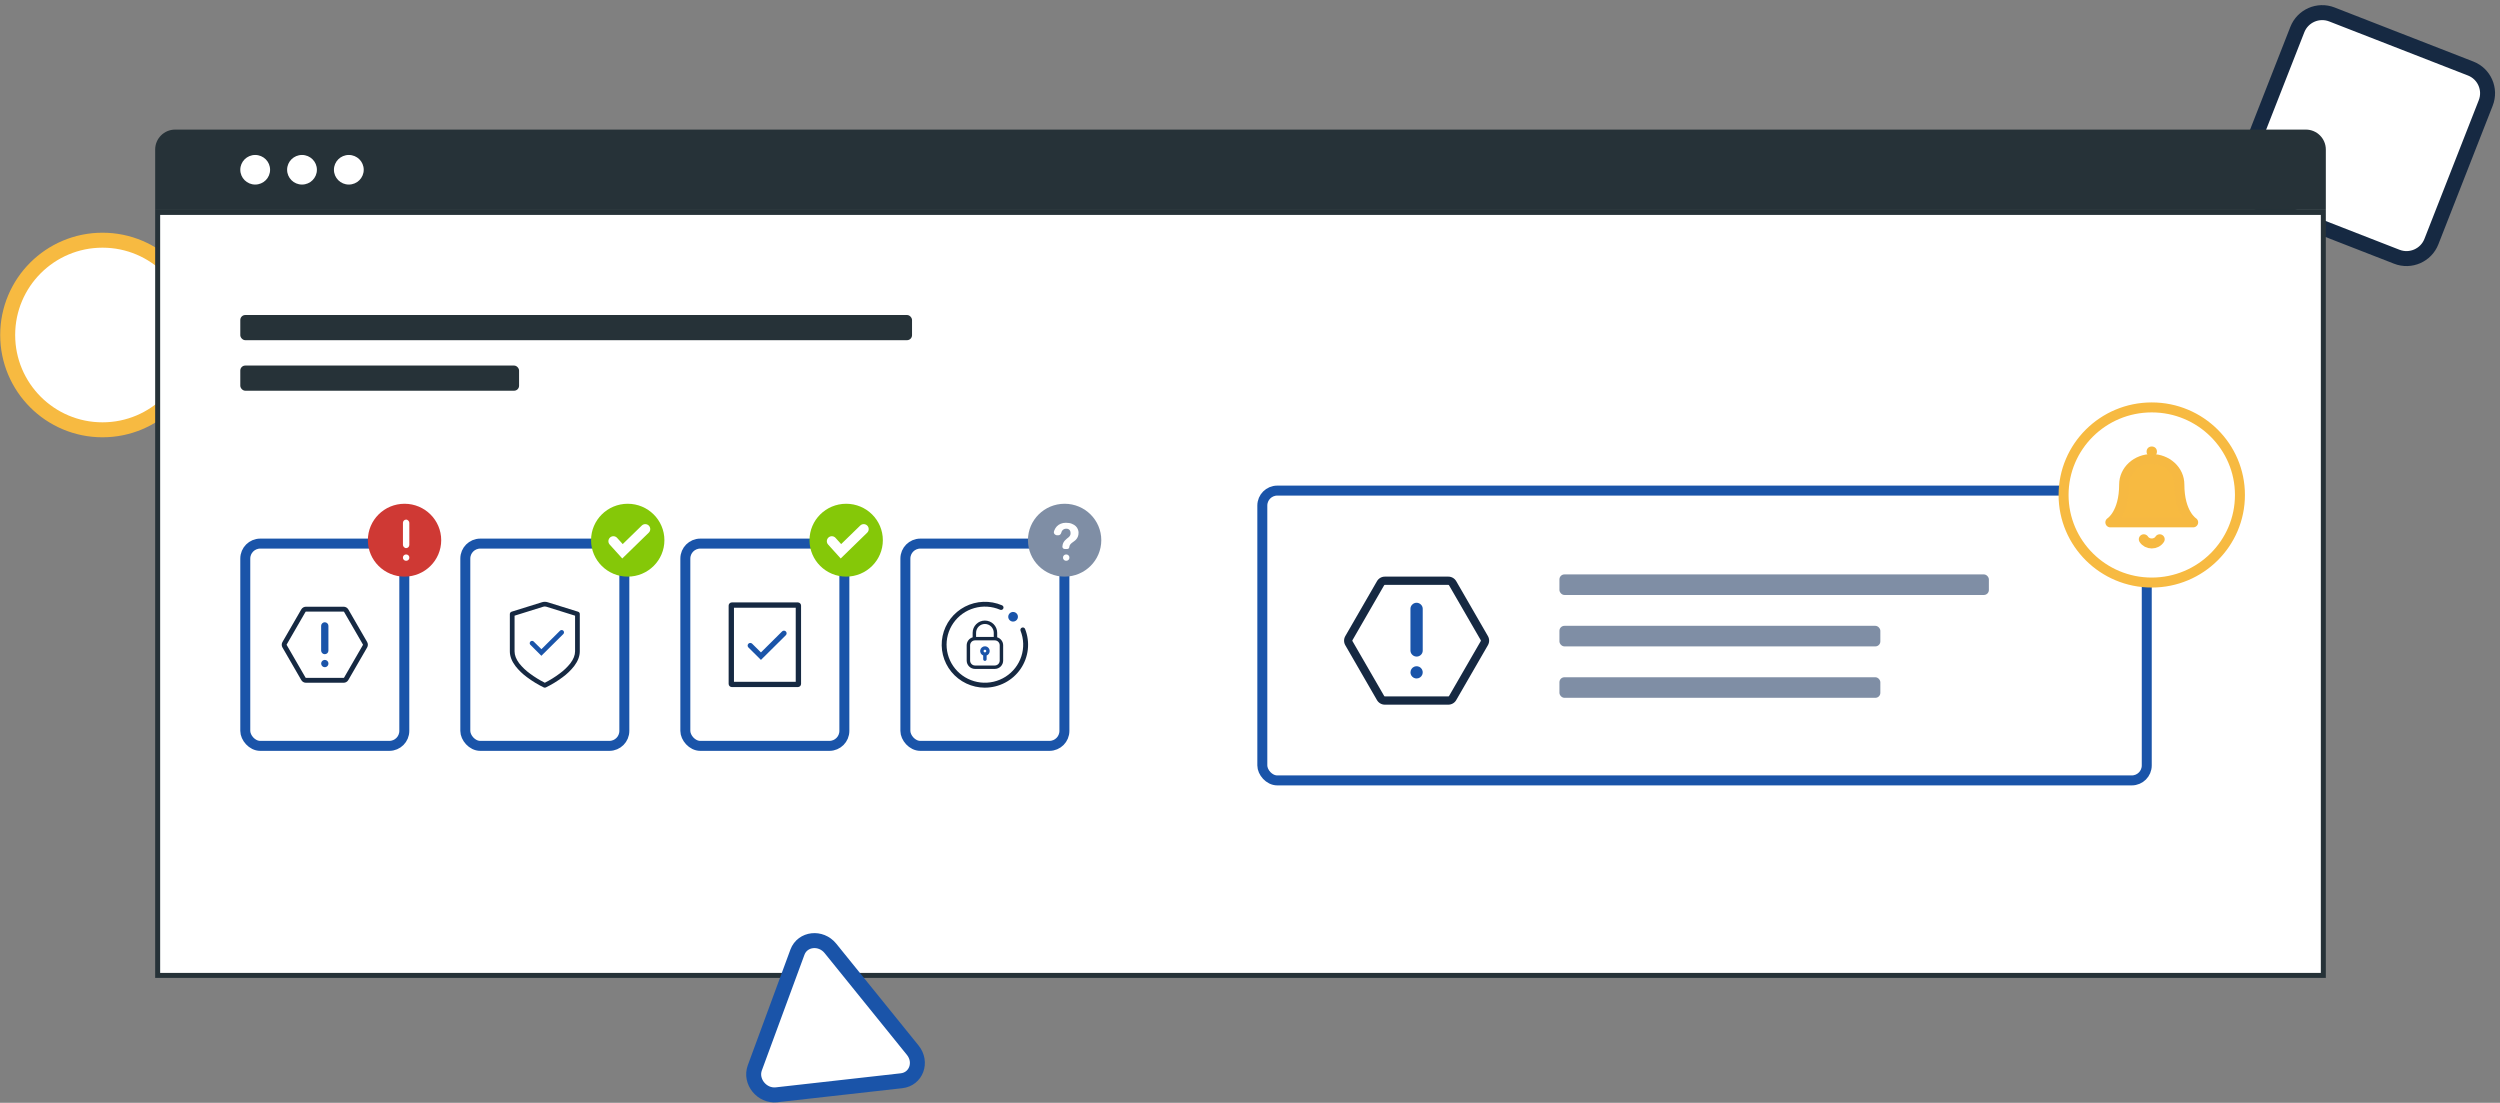 <svg fill="none" height="221" viewBox="0 0 501 221" width="501" xmlns="http://www.w3.org/2000/svg"><rect x="0" y="0" width="501" height="221" fill="#808080" stroke="none"/><g fill="#fff"><path d="m39.539 67.134c0 10.493-8.507 19-19 19s-19-8.507-19-19 8.507-19 19-19 19 8.507 19 19z" stroke="#f7ba41" stroke-miterlimit="10" stroke-width="3"/><path d="m452.519 40.619c-2.746-1.07-4.1-4.16-3.024-6.904l10.889-27.786c1.076-2.746 4.177-4.104 6.925-3.034l27.808 10.835c2.746 1.07 4.099 4.16 3.024 6.904l-10.889 27.786c-1.076 2.746-4.178 4.104-6.925 3.034z" stroke="#162942" stroke-width="3"/><path d="m31.596 42.569h434v152.901h-434z" stroke="#263238"/><rect height="40.535" rx="3" stroke="#1a54a9" stroke-width="2" width="31.869" x="93.248" y="108.938"/><rect height="40.535" rx="3" stroke="#1a54a9" stroke-width="2" width="31.869" x="49.154" y="108.938"/><rect height="40.535" rx="3" stroke="#1a54a9" stroke-width="2" width="31.869" x="137.342" y="108.938"/><rect height="40.535" rx="3" stroke="#1a54a9" stroke-width="2" width="31.869" x="181.438" y="108.938"/></g><path d="m159.465 121.785v14.841h-12.378v-14.841zm.427-1.06h-13.232c-.17 0-.333.067-.453.186s-.187.281-.187.45v15.69c0 .168.067.33.187.449.12.12.283.187.453.187h13.232c.17 0 .333-.067.453-.187.12-.119.188-.281.188-.449v-15.69c0-.169-.068-.331-.188-.45s-.283-.186-.453-.186z" fill="#162942"/><path d="m157.484 126.538c-.1-.099-.235-.155-.377-.155-.141 0-.276.056-.376.155l-4.237 4.209-1.767-1.754c-.049-.048-.108-.086-.172-.111-.064-.026-.132-.038-.201-.037-.141 0-.275.056-.374.154-.099.099-.155.232-.156.372-.001.068.012.136.038.2.025.064.063.122.112.171l2.52 2.504 4.99-4.949c.05-.049.089-.107.116-.171.026-.064.04-.133.04-.202.001-.072-.012-.143-.038-.209-.027-.066-.067-.126-.118-.177z" fill="#1a54a9"/><path d="m115.847 122.587-6.088-1.897c-.375-.119-.778-.119-1.152 0l-6.089 1.897c-.102.034-.19.1-.253.187-.063.086-.095.191-.093.297v7.457c0 .97.375 1.962 1.122 2.951.671.855 1.459 1.612 2.34 2.252 1.049.782 2.171 1.464 3.349 2.037.063.028.131.042.2.042.068 0 .136-.014.199-.042 1.178-.574 2.299-1.257 3.349-2.039.882-.64 1.67-1.398 2.341-2.254.744-.988 1.121-1.979 1.121-2.951v-7.453c.006-.105-.023-.209-.082-.297-.065-.089-.158-.155-.264-.187zm-.602 7.941c0 .764-.316 1.568-.935 2.39-.623.784-1.352 1.48-2.166 2.067-.931.698-1.922 1.313-2.961 1.839-1.046-.525-2.043-1.141-2.98-1.839-.814-.587-1.542-1.283-2.165-2.067-.612-.824-.918-1.626-.918-2.39v-7.145l5.768-1.801c.192-.06.397-.06.589 0l5.768 1.801z" fill="#162942"/><path d="m108.493 131.421-2.221-2.216c-.079-.087-.122-.201-.12-.318.003-.121.052-.236.138-.322.086-.085.202-.134.324-.136.12-.003.238.041.327.122l1.556 1.547 3.733-3.71c.044-.043.095-.076.152-.099.057-.022.118-.034.179-.033.124 0 .242.049.329.136.088.087.137.204.137.327.001.062-.009.123-.032.181s-.057.11-.1.154z" fill="#1a54a9"/><ellipse cx="125.798" cy="108.255" fill="#85c808" rx="7.349" ry="7.301"/><path d="m122.922 108.457 1.826 2.02 4.564-4.444" stroke="#fff" stroke-linecap="round" stroke-width="2"/><ellipse cx="169.574" cy="108.255" fill="#85c808" rx="7.349" ry="7.301"/><path d="m166.697 108.457 1.826 2.02 4.565-4.444" stroke="#fff" stroke-linecap="round" stroke-width="2"/><ellipse cx="81.07" cy="108.255" fill="#cf3934" rx="7.349" ry="7.301"/><rect fill="#fff" height="5.714" rx=".639" width="1.278" x="80.75" y="104.128"/><ellipse cx="81.389" cy="111.747" fill="#fff" rx=".639" ry=".635"/><ellipse cx="213.349" cy="108.255" fill="#7f8ea5" rx="7.349" ry="7.301"/><ellipse cx="213.668" cy="111.746" fill="#fff" rx=".639" ry=".635"/><path d="m211.87 107.272c-.417 0-.765-.347-.657-.75.023-.087.051-.172.082-.255.123-.305.29-.569.501-.793.219-.223.478-.396.777-.518.307-.128.648-.193 1.023-.193.484 0 .886.068 1.206.203.328.129.59.292.788.488.197.196.337.41.419.64.089.223.133.433.133.63 0 .325-.044.592-.133.802-.082.21-.187.389-.317.538-.123.149-.262.278-.419.386-.15.102-.293.207-.43.315-.136.102-.259.22-.368.356-.102.135-.167.305-.194.508 0 .213-.173.386-.386.386h-.537c-.253 0-.457-.205-.457-.457.02-.292.075-.535.163-.732.096-.196.205-.362.327-.497.123-.143.253-.265.389-.366.136-.102.262-.203.378-.305.116-.101.208-.213.276-.335.075-.122.109-.274.103-.457 0-.312-.079-.542-.236-.691-.15-.149-.361-.223-.633-.223-.185 0-.345.037-.481.111-.13.068-.239.163-.327.285-.082.115-.143.254-.184.416-.072.274-.291.508-.575.508z" fill="#fff"/><rect fill="#263238" height="5.044" rx="1" width="134.617" x="48.154" y="63.129"/><rect fill="#263238" height="5.044" rx="1" width="55.868" x="48.154" y="73.257"/><path d="m197.357 137.809c-1.285-.003-2.553-.289-3.712-.839-1.16-.55-2.181-1.349-2.991-2.339-.81-.991-1.388-2.148-1.693-3.388-.304-1.239-.327-2.531-.067-3.781.261-1.249.798-2.426 1.572-3.444.775-1.018 1.768-1.852 2.907-2.442s2.396-.92 3.68-.968c1.283-.048 2.561.189 3.742.693.06.023.116.058.162.103.047.046.084.1.111.159.024.061.036.125.036.19.001.065-.013.129-.039.189s-.063.114-.11.159-.103.079-.165.101c-.061.024-.127.036-.193.033s-.131-.019-.19-.048c-1.63-.696-3.452-.811-5.158-.323-1.705.488-3.187 1.547-4.195 2.998s-1.479 3.204-1.332 4.96c.146 1.757.9 3.409 2.135 4.676 1.234 1.267 2.871 2.069 4.634 2.272s3.541-.208 5.034-1.161 2.607-2.391 3.153-4.068.491-3.49-.157-5.132c-.024-.059-.035-.122-.034-.186.001-.063.015-.126.04-.184.026-.059.063-.111.109-.155.046-.045.1-.079.16-.103.119-.048.253-.048.372 0 .118.051.211.146.258.265.519 1.306.708 2.718.552 4.113-.157 1.395-.655 2.731-1.451 3.892-.796 1.16-1.865 2.109-3.115 2.764s-2.642.996-4.055.994z" fill="#162942"/><path d="m203.019 124.566c.193.001.382-.056.542-.162.161-.106.286-.257.36-.434s.093-.372.056-.56c-.038-.188-.131-.36-.267-.496-.136-.135-.31-.228-.499-.265s-.386-.018-.564.056c-.178.073-.33.198-.437.357-.107.16-.164.347-.163.539 0 .256.103.501.285.682s.429.283.687.283z" fill="#1a54a9"/><path d="m200.675 128.287c-.213-.273-.506-.473-.838-.572v-.912c0-.648-.259-1.27-.72-1.728-.462-.458-1.087-.716-1.74-.716-.652 0-1.278.258-1.739.716s-.72 1.08-.72 1.728v.914c-.345.104-.648.315-.863.602s-.332.636-.332.994v3.071c0 .443.177.867.492 1.18s.742.489 1.188.489h3.951c.445-.001.872-.177 1.186-.49.315-.313.491-.737.492-1.179v-3.073c0-.372-.126-.732-.357-1.024zm-6.264 1.024c.002-.261.106-.51.29-.695.092-.092.202-.164.322-.214.12-.049.249-.075.38-.074h3.951c.13-.001.259.025.379.074.12.05.229.122.32.214.186.184.292.434.293.695v3.073c-.001.261-.106.511-.292.695s-.437.288-.7.288h-3.951c-.263 0-.515-.103-.701-.287-.186-.185-.29-.435-.291-.696zm1.195-1.667v-.841c0-.467.187-.914.519-1.244s.783-.516 1.252-.516c.47 0 .921.186 1.253.516s.518.777.518 1.244v.841z" fill="#162942"/><path d="m198.156 129.918c-.088-.124-.205-.225-.341-.294-.135-.07-.286-.106-.438-.106-.223.002-.438.08-.608.222-.171.143-.286.339-.327.556-.041.218-.004.442.104.636.107.193.28.344.487.425v.746c0 .091.036.178.1.242.065.064.152.1.244.1.091 0 .179-.036.243-.1.065-.064.101-.151.101-.242v-.746c.136-.053.258-.136.357-.243s.172-.235.214-.374.051-.286.027-.429-.08-.279-.165-.397zm-.97.363c.051-.048.12-.075.191-.075.035 0 .07.006.103.019s.063.032.088.057.045.054.059.086c.013.033.02.068.02.103 0 .071-.029.139-.079.189-.051.05-.12.079-.191.08-.072-.001-.14-.03-.191-.08s-.079-.118-.08-.189c.001-.071.03-.139.08-.19z" fill="#1a54a9"/><path d="m31.096 29.97c0-2.209 1.791-4 4-4h427c2.209 0 4 1.791 4 4v12.1h-435z" fill="#263238"/><ellipse cx="51.14" cy="34.02" fill="#fff" rx="2.985" ry="2.966"/><ellipse cx="60.522" cy="34.02" fill="#fff" rx="2.985" ry="2.966"/><ellipse cx="69.905" cy="34.02" fill="#fff" rx="2.985" ry="2.966"/><rect fill="#fff" height="58.078" rx="3" stroke="#1a54a9" stroke-width="2" width="177.242" x="252.969" y="98.316"/><path d="m448.884 99.195c0 9.685-7.906 17.549-17.672 17.549-9.765 0-17.671-7.864-17.671-17.549 0-9.686 7.906-17.549 17.671-17.549 9.766 0 17.672 7.863 17.672 17.549z" fill="#fff" stroke="#f7ba41" stroke-width="2"/><path d="m436.745 97.067c0-1.347-.583-2.638-1.621-3.591-1.037-.952-2.444-1.487-3.912-1.487-1.467 0-2.874.535-3.911 1.487-1.038.952-1.621 2.244-1.621 3.591 0 5.924-2.766 7.617-2.766 7.617h16.597s-2.766-1.693-2.766-7.617z" fill="#f7ba41" stroke="#f6b942" stroke-linecap="round" stroke-linejoin="round" stroke-width="2"/><path d="m432.807 108.069c-.162.257-.394.47-.674.618s-.598.226-.921.226-.64-.078-.92-.226-.513-.361-.675-.618" fill="#f7ba41"/><path d="m432.807 108.069c-.162.257-.394.47-.674.618s-.598.226-.921.226-.64-.078-.92-.226-.513-.361-.675-.618" stroke="#f6b942" stroke-linecap="round" stroke-linejoin="round" stroke-width="2"/><ellipse cx="431.213" cy="90.507" fill="#f7ba41" rx="1.037" ry="1.03"/><rect fill="#7f8ea5" height="4.122" rx="1" width="86.061" x="312.51" y="115.112"/><rect fill="#7f8ea5" height="4.122" rx="1" width="64.312" x="312.51" y="125.417"/><rect fill="#7f8ea5" height="4.122" rx="1" width="64.312" x="312.51" y="135.722"/><path d="m166.419 190.055 16.503 20.414c1.929 2.405.666 5.792-2.264 6.114l-25.042 2.815c-2.93.322-5.354-2.667-4.353-5.394l8.546-23.199c1.019-2.714 4.687-3.125 6.61-.75z" fill="#fff" stroke="#1a54a9" stroke-miterlimit="10" stroke-width="3"/><path d="m290.245 141.216h-12.718c-.319.002-.633-.082-.908-.243-.278-.159-.508-.388-.669-.665l-6.355-11.01c-.159-.276-.243-.589-.243-.908s.084-.633.243-.909l6.355-11.017c.16-.277.391-.507.668-.667.278-.159.593-.243.913-.241h12.718c.318 0 .632.084.908.243.277.159.508.388.669.665l6.355 11.01c.159.276.243.589.243.908s-.084.633-.243.909l-6.359 11.017c-.161.277-.391.506-.669.665-.276.159-.589.243-.908.243zm-12.718-24.007c-.029 0-.058.008-.084.022-.025.015-.046.036-.061.062l-6.352 11.009c-.014.026-.022.055-.022.084s.008.058.022.084l6.359 11.009c.014.026.034.047.058.062.026.015.055.022.084.022h12.718c.029 0 .058-.007.083-.022s.045-.036.058-.062l6.359-11.009c.014-.026.022-.055.022-.084s-.008-.058-.022-.084l-6.362-11.009c-.015-.026-.036-.047-.062-.062-.024-.015-.052-.023-.08-.022z" fill="#162942"/><path d="m283.886 131.58c-.326-.003-.638-.133-.868-.363-.114-.109-.205-.24-.268-.385-.062-.145-.095-.301-.096-.458v-8.376c0-.158.033-.314.095-.459.063-.145.154-.275.269-.384.113-.114.247-.205.396-.268.148-.062.308-.094.468-.095.326.002.638.133.869.363.114.109.205.24.267.385.063.144.095.3.096.458v8.39c-.001.158-.033.314-.096.459-.062.145-.153.275-.267.384-.232.224-.542.349-.865.349z" fill="#1a54a9"/><path d="m283.885 135.966c.243.001.481-.071.683-.206.203-.134.361-.326.454-.551.094-.224.118-.471.071-.71s-.164-.458-.336-.63-.391-.289-.63-.336-.486-.023-.71.071c-.225.093-.417.251-.551.454-.135.202-.207.44-.206.683 0 .325.129.637.359.866.229.23.541.359.866.359z" fill="#1a54a9"/><path d="m68.864 136.824h-7.552c-.19.001-.376-.049-.539-.144-.165-.095-.302-.231-.397-.395l-3.774-6.538c-.095-.164-.145-.35-.145-.539 0-.19.05-.376.145-.54l3.774-6.542c.095-.164.232-.301.397-.396.165-.094.352-.144.542-.143h7.552c.189 0 .375.05.539.144.165.095.302.231.397.395l3.774 6.538c.095.164.144.35.144.539 0 .19-.05.376-.144.54l-3.776 6.542c-.095.164-.232.3-.397.395-.164.094-.35.144-.539.144zm-7.552-14.255c-.017 0-.035.004-.05.013-.015.009-.028.021-.036.036l-3.772 6.538c-.009.015-.013.032-.013.05 0 .017.004.034.013.049l3.776 6.538c.008.015.02.028.035.037.015.008.032.013.05.013h7.552c.017 0 .035-.005.05-.013.015-.009.026-.022.035-.037l3.776-6.538c.009-.015.013-.032.013-.049 0-.018-.004-.035-.013-.05l-3.778-6.538c-.009-.015-.021-.028-.037-.036-.014-.009-.031-.014-.048-.013z" fill="#162942"/><path d="m65.087 131.102c-.194-.001-.379-.079-.516-.216-.068-.064-.122-.142-.159-.228s-.056-.179-.057-.272v-4.974c0-.093.019-.186.056-.272s.091-.164.159-.228c.067-.068.147-.122.235-.159s.183-.057.278-.057c.194.002.379.079.516.216.068.064.122.142.159.228s.056.179.057.272v4.982c-.001.094-.02.187-.057.273s-.091.163-.159.228c-.138.133-.322.207-.513.207z" fill="#1a54a9"/><path d="m65.087 133.707c.144 0 .286-.042.406-.122.12-.08.214-.194.27-.328.056-.133.07-.28.042-.421-.028-.142-.098-.272-.2-.374-.102-.102-.232-.172-.374-.2s-.288-.013-.422.042c-.133.055-.247.149-.327.27-.08.12-.122.261-.122.405 0 .193.077.378.213.515.136.136.321.213.514.213z" fill="#1a54a9"/></svg>